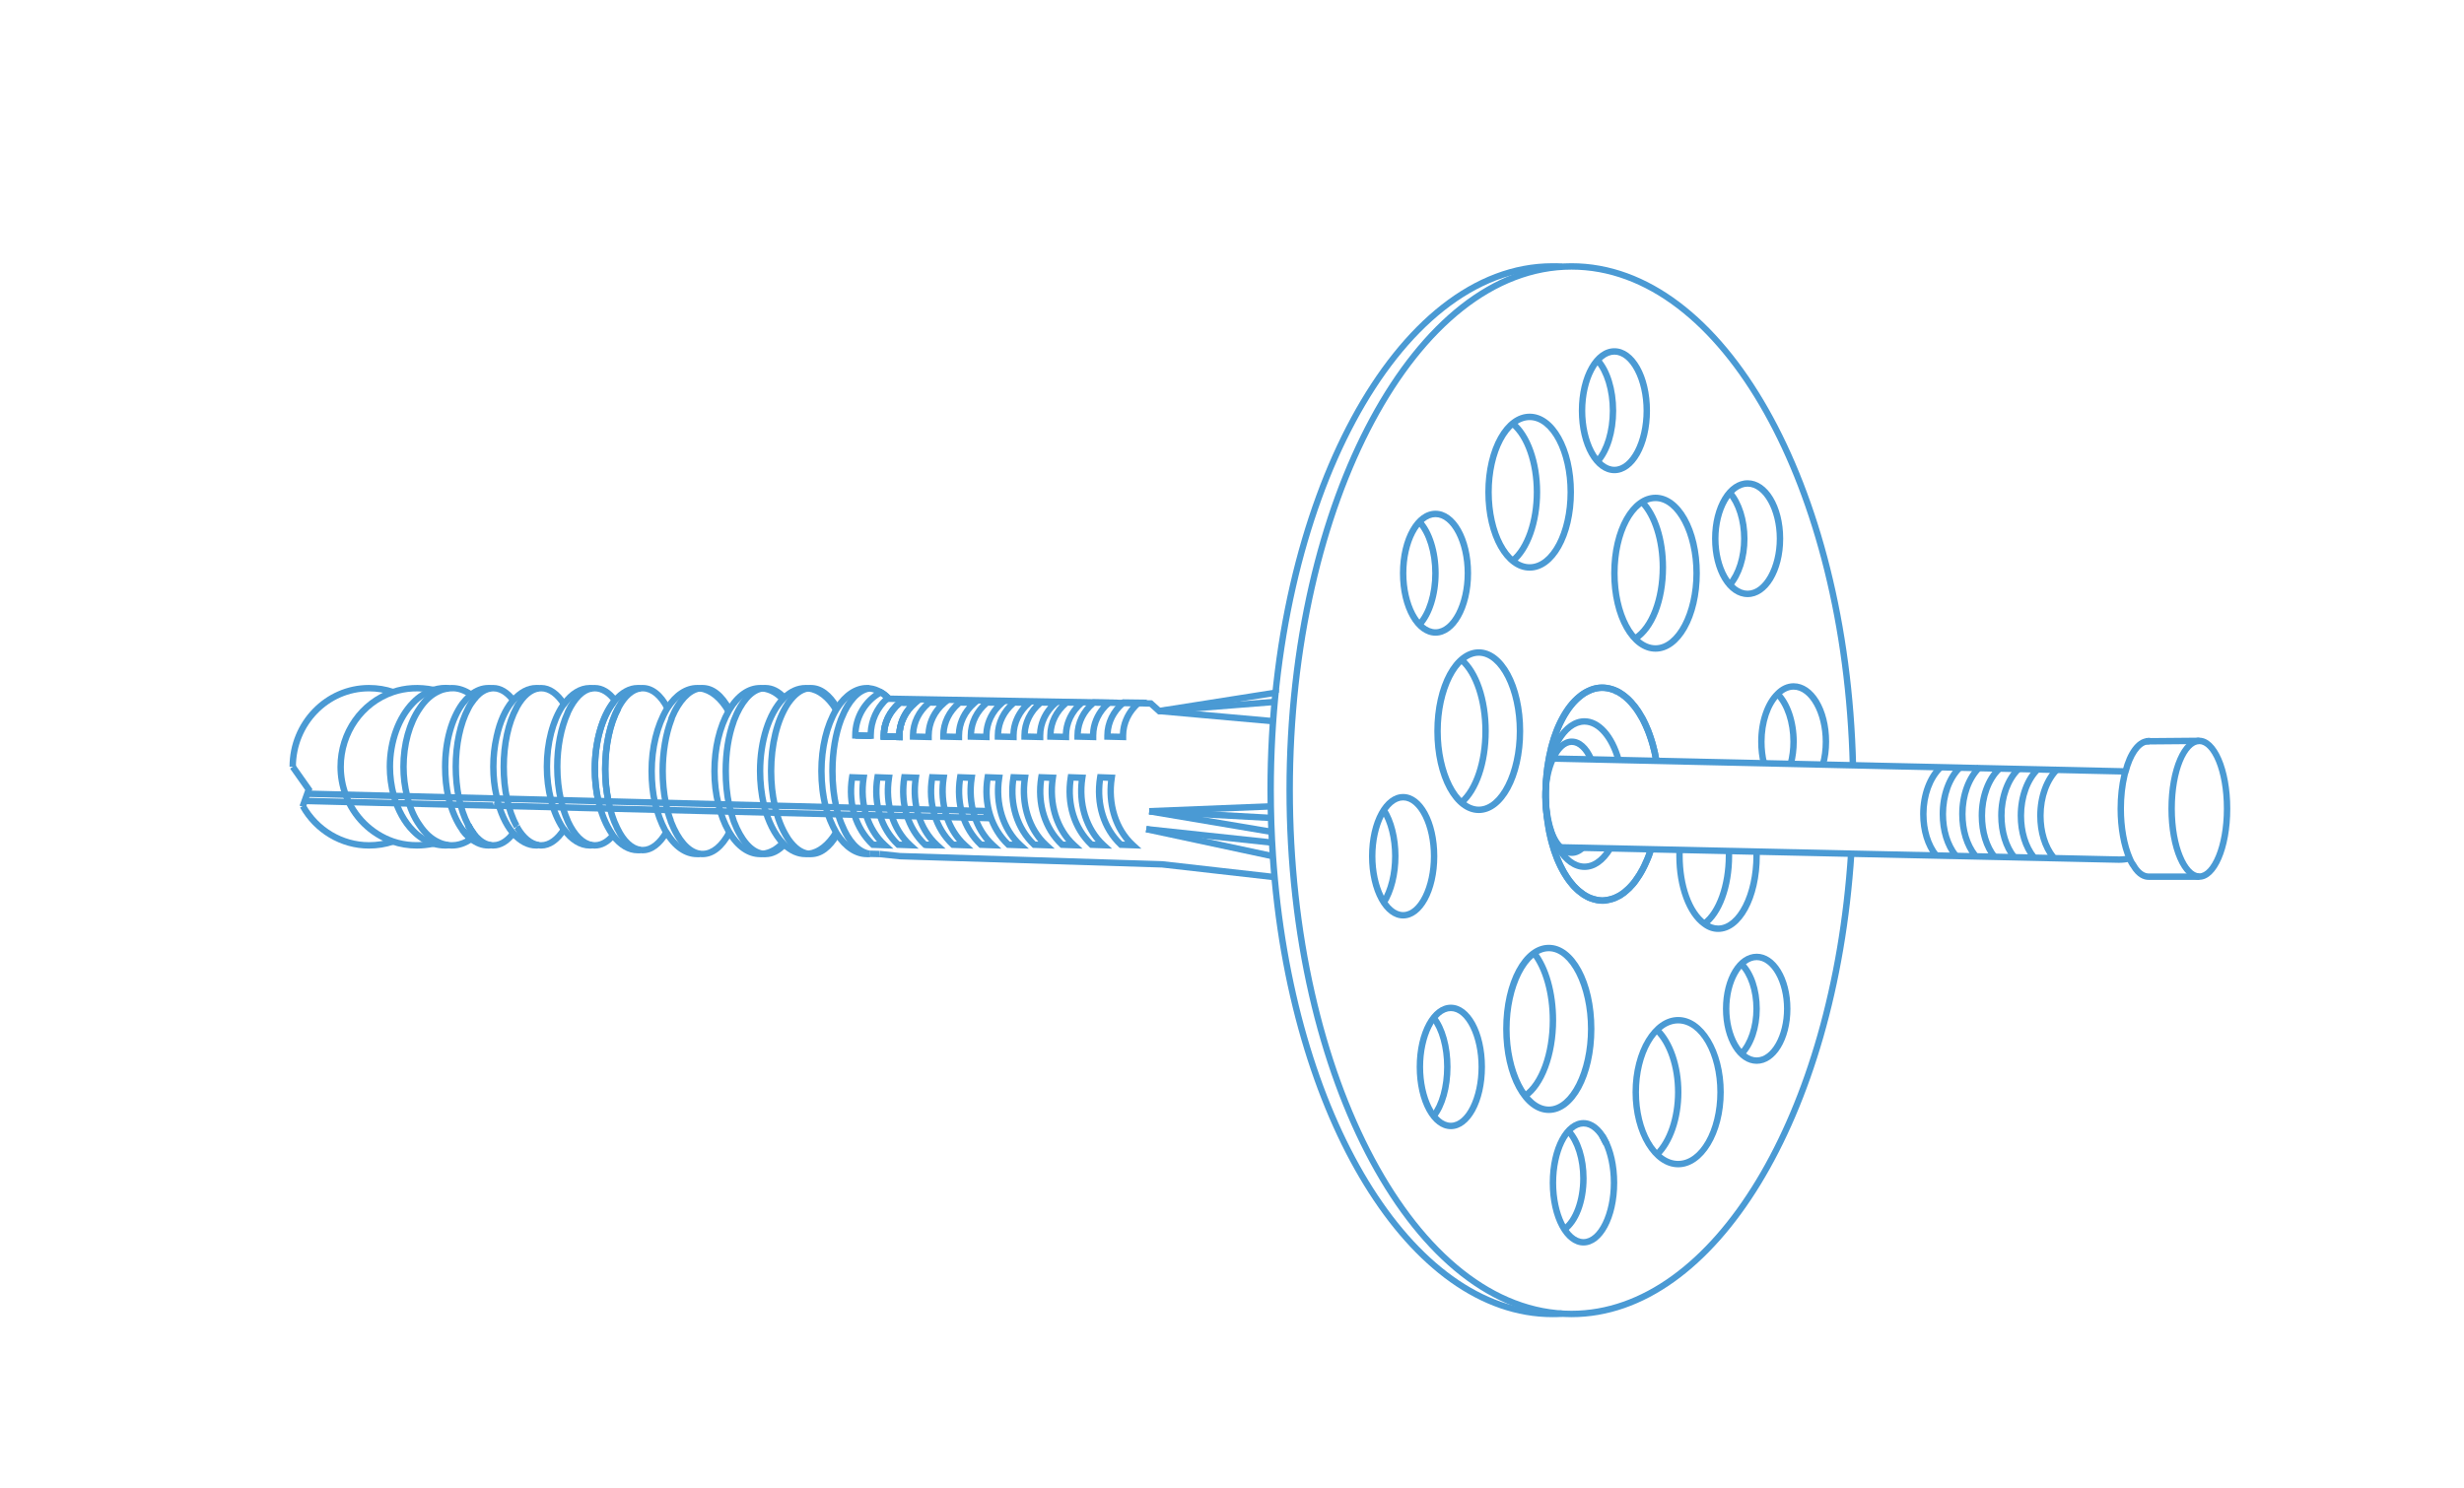 <?xml version="1.0" encoding="UTF-8" standalone="no"?> <svg xmlns="http://www.w3.org/2000/svg" xmlns:xlink="http://www.w3.org/1999/xlink" xmlns:serif="http://www.serif.com/" width="100%" height="100%" viewBox="0 0 96 58" xml:space="preserve" style="fill-rule:evenodd;clip-rule:evenodd;stroke-linejoin:round;stroke-miterlimit:1.414;"> <rect id="Монтажная-область1" serif:id="Монтажная область1" x="0" y="0" width="95.28" height="57.84" style="fill:none;"></rect> <g> <path d="M61.228,51.327c-6.124,0 -11.106,-9.214 -11.106,-20.539c0,-11.321 4.982,-20.531 11.106,-20.531c5.946,0 10.816,8.592 11.089,19.56l-0.25,0.006c-0.269,-10.831 -5.03,-19.316 -10.839,-19.316c-5.986,0 -10.856,9.098 -10.856,20.281c0,11.188 4.87,20.289 10.856,20.289c5.482,0 10.113,-7.662 10.772,-17.824l0.25,0.017c-0.668,10.294 -5.406,18.057 -11.022,18.057Z" style="fill:#4a9ad4;fill-rule:nonzero;"></path> <path d="M60.488,51.327c-5.588,0 -10.325,-7.719 -11.019,-17.953c-0.059,-0.855 -0.088,-1.726 -0.088,-2.586c0,-11.321 4.983,-20.531 11.107,-20.531c0.129,0 0.252,0 0.386,0.018l-0.033,0.248c-0.119,-0.016 -0.227,-0.016 -0.353,-0.016c-5.987,0 -10.857,9.098 -10.857,20.281c0,0.855 0.029,1.719 0.087,2.569c0.685,10.102 5.315,17.72 10.77,17.72c0.126,0 0.234,0 0.352,-0.016l0.035,0.248c-0.135,0.018 -0.258,0.018 -0.387,0.018Z" style="fill:#4a9ad4;fill-rule:nonzero;"></path> <path d="M82.568,33.622l-0.043,0l-21.712,-0.479l0.004,-0.25l16.511,0.361l5.24,0.118c0.132,0 0.257,-0.016 0.371,-0.046l0.065,0.241c-0.135,0.037 -0.283,0.055 -0.436,0.055Z" style="fill:#4a9ad4;fill-rule:nonzero;"></path> <path d="M82.756,30.184c-0.051,-0.004 -0.095,-0.005 -0.138,-0.003l-22.117,-0.497l0.006,-0.25l22.114,0.497c0.049,0.003 0.112,0.001 0.169,0.009c0.011,-0.001 0.037,0 0.077,0.02l-0.111,0.224Z" style="fill:#4a9ad4;fill-rule:nonzero;"></path> <path d="M61.236,33.353c-0.183,0 -0.364,-0.085 -0.526,-0.247c-0.38,-0.38 -0.625,-1.182 -0.625,-2.041c0,-0.591 0.106,-1.131 0.306,-1.559c0.215,-0.469 0.515,-0.728 0.845,-0.728c0.35,0 0.659,0.272 0.872,0.765l-0.228,0.1c-0.169,-0.391 -0.404,-0.615 -0.644,-0.615c-0.223,0 -0.448,0.212 -0.618,0.583c-0.186,0.396 -0.283,0.899 -0.283,1.454c0,0.797 0.217,1.528 0.552,1.864c0.228,0.229 0.47,0.226 0.693,0.014l0.172,0.182c-0.161,0.151 -0.335,0.228 -0.516,0.228Z" style="fill:#4a9ad4;fill-rule:nonzero;"></path> <path d="M85.689,28.996c-0.461,0 -0.955,1.012 -0.955,2.519c0,1.484 0.503,2.518 0.955,2.518c0.452,0 0.955,-1.034 0.955,-2.518c0,-1.507 -0.494,-2.519 -0.955,-2.519Zm0,5.287c-0.676,0 -1.205,-1.216 -1.205,-2.768c0,-1.553 0.529,-2.769 1.205,-2.769c0.676,0 1.205,1.216 1.205,2.769c0,1.552 -0.529,2.768 -1.205,2.768Z" style="fill:#4a9ad4;fill-rule:nonzero;"></path> <path d="M84.58,30.459l0.25,-0.017l0,0.009l-0.25,0.008Z" style="fill:#4a9ad4;fill-rule:nonzero;"></path> <path d="M83.712,34.287c-0.185,0 -0.453,-0.088 -0.697,-0.497l-0.031,-0.041c-0.045,-0.072 -0.091,-0.162 -0.129,-0.255c-0.223,-0.513 -0.353,-1.234 -0.353,-1.974c0,-0.478 0.051,-0.939 0.146,-1.334c0.007,-0.044 0.024,-0.101 0.047,-0.16c0.188,-0.736 0.538,-1.212 0.937,-1.263c0.032,-0.011 0.061,-0.011 0.08,-0.011l0.053,0l0.063,0.048l-0.087,0.082l0.005,0.129l-0.072,-0.001c-0.288,0.028 -0.579,0.457 -0.742,1.094c-0.021,0.057 -0.034,0.098 -0.04,0.133c-0.092,0.383 -0.14,0.824 -0.14,1.283c0,0.707 0.122,1.391 0.334,1.876c0.023,0.059 0.05,0.113 0.075,0.161l0.002,0l0.044,0.064c0.105,0.19 0.279,0.416 0.505,0.416l0,0.25Z" style="fill:#4a9ad4;fill-rule:nonzero;"></path> <path d="M83.747,29.011l-0.145,0l0,-0.25l0.135,0l1.951,-0.017l0.002,0.25l-1.943,0.017Z" style="fill:#4a9ad4;fill-rule:nonzero;"></path> <rect x="83.712" y="34.037" width="1.977" height="0.25" style="fill:#4a9ad4;fill-rule:nonzero;"></rect> <path d="M75.334,33.415c-0.337,-0.429 -0.524,-1.03 -0.524,-1.693c0,-0.773 0.267,-1.49 0.712,-1.917l0.174,0.181c-0.398,0.381 -0.636,1.03 -0.636,1.736c0,0.607 0.167,1.153 0.471,1.538l-0.197,0.155Z" style="fill:#4a9ad4;fill-rule:nonzero;"></path> <path d="M76.094,33.415c-0.337,-0.428 -0.523,-1.03 -0.523,-1.693c0,-0.774 0.266,-1.49 0.711,-1.917l0.174,0.181c-0.398,0.38 -0.635,1.029 -0.635,1.736c0,0.608 0.167,1.154 0.47,1.538l-0.197,0.155Z" style="fill:#4a9ad4;fill-rule:nonzero;"></path> <path d="M76.853,33.415c-0.337,-0.43 -0.522,-1.031 -0.522,-1.693c0,-0.773 0.265,-1.489 0.711,-1.917l0.174,0.181c-0.398,0.381 -0.635,1.03 -0.635,1.736c0,0.606 0.167,1.153 0.47,1.538l-0.198,0.155Z" style="fill:#4a9ad4;fill-rule:nonzero;"></path> <path d="M77.614,33.477c-0.337,-0.429 -0.523,-1.03 -0.523,-1.693c0,-0.773 0.266,-1.489 0.712,-1.916l0.173,0.18c-0.398,0.381 -0.635,1.03 -0.635,1.736c0,0.607 0.167,1.154 0.47,1.539l-0.197,0.154Z" style="fill:#4a9ad4;fill-rule:nonzero;"></path> <path d="M78.374,33.477c-0.337,-0.428 -0.523,-1.029 -0.523,-1.693c0,-0.772 0.266,-1.489 0.711,-1.916l0.174,0.18c-0.397,0.382 -0.635,1.031 -0.635,1.736c0,0.608 0.167,1.154 0.47,1.539l-0.197,0.154Z" style="fill:#4a9ad4;fill-rule:nonzero;"></path> <path d="M79.135,33.477c-0.337,-0.429 -0.524,-1.03 -0.524,-1.693c0,-0.772 0.266,-1.489 0.711,-1.916l0.174,0.18c-0.398,0.382 -0.635,1.031 -0.635,1.736c0,0.607 0.167,1.154 0.471,1.539l-0.197,0.154Z" style="fill:#4a9ad4;fill-rule:nonzero;"></path> <path d="M79.894,33.477c-0.337,-0.428 -0.522,-1.029 -0.522,-1.693c0,-0.773 0.265,-1.49 0.711,-1.916l0.174,0.18c-0.398,0.381 -0.635,1.03 -0.635,1.736c0,0.608 0.167,1.154 0.47,1.539l-0.198,0.154Z" style="fill:#4a9ad4;fill-rule:nonzero;"></path> <path d="M54.668,31.19c-0.585,0 -1.08,0.997 -1.08,2.175c0,1.179 0.495,2.176 1.08,2.176c0.586,0 1.081,-0.997 1.081,-2.176c0,-1.178 -0.495,-2.175 -1.081,-2.175Zm0,4.601c-0.745,0 -1.33,-1.066 -1.33,-2.426c0,-1.36 0.585,-2.425 1.33,-2.425c0.746,0 1.331,1.065 1.331,2.425c0,1.36 -0.585,2.426 -1.331,2.426Z" style="fill:#4a9ad4;fill-rule:nonzero;"></path> <path d="M56.526,39.4c-0.585,0 -1.08,0.996 -1.08,2.175c0,1.18 0.495,2.176 1.08,2.176c0.586,0 1.08,-0.996 1.08,-2.176c0,-1.179 -0.494,-2.175 -1.08,-2.175Zm0,4.601c-0.745,0 -1.33,-1.065 -1.33,-2.426c0,-1.359 0.585,-2.425 1.33,-2.425c0.746,0 1.33,1.066 1.33,2.425c0,1.361 -0.584,2.426 -1.33,2.426Z" style="fill:#4a9ad4;fill-rule:nonzero;"></path> <path d="M60.343,37.067c-0.828,0 -1.527,1.386 -1.527,3.027c0,1.64 0.699,3.026 1.527,3.026c0.827,0 1.526,-1.386 1.526,-3.026c0,-1.641 -0.699,-3.027 -1.526,-3.027Zm0,6.303c-0.997,0 -1.777,-1.439 -1.777,-3.276c0,-1.837 0.78,-3.277 1.777,-3.277c0.996,0 1.776,1.44 1.776,3.277c0,1.837 -0.78,3.276 -1.776,3.276Z" style="fill:#4a9ad4;fill-rule:nonzero;"></path> <path d="M65.383,39.88c-0.842,0 -1.527,1.202 -1.527,2.679c0,1.476 0.685,2.678 1.527,2.678c0.841,0 1.526,-1.202 1.526,-2.678c0,-1.477 -0.685,-2.679 -1.526,-2.679Zm0,5.607c-0.98,0 -1.777,-1.313 -1.777,-2.928c0,-1.616 0.797,-2.929 1.777,-2.929c0.979,0 1.776,1.313 1.776,2.929c0,1.615 -0.797,2.928 -1.776,2.928Z" style="fill:#4a9ad4;fill-rule:nonzero;"></path> <path d="M68.442,37.414c-0.577,0 -1.064,0.868 -1.064,1.896c0,1.027 0.487,1.895 1.064,1.895c0.577,0 1.065,-0.868 1.065,-1.895c0,-1.028 -0.488,-1.896 -1.065,-1.896Zm0,4.041c-0.737,0 -1.314,-0.942 -1.314,-2.145c0,-1.204 0.577,-2.146 1.314,-2.146c0.737,0 1.315,0.942 1.315,2.146c0,1.203 -0.578,2.145 -1.315,2.145Z" style="fill:#4a9ad4;fill-rule:nonzero;"></path> <path d="M61.694,43.896c-0.577,0 -1.064,1.005 -1.064,2.194c0,1.189 0.487,2.194 1.064,2.194c0.577,0 1.065,-1.005 1.065,-2.194c0,-1.189 -0.488,-2.194 -1.065,-2.194Zm0,4.638c-0.737,0 -1.315,-1.073 -1.315,-2.444c0,-1.37 0.578,-2.444 1.315,-2.444c0.737,0 1.315,1.074 1.315,2.444c0,1.371 -0.578,2.444 -1.315,2.444Z" style="fill:#4a9ad4;fill-rule:nonzero;"></path> <path d="M61.022,48.005l-0.144,-0.203c0.412,-0.294 0.688,-1.051 0.688,-1.885c0,-0.722 -0.21,-1.395 -0.548,-1.758l0.184,-0.17c0.385,0.413 0.614,1.134 0.614,1.928c0,0.925 -0.311,1.745 -0.794,2.088Z" style="fill:#4a9ad4;fill-rule:nonzero;"></path> <path d="M66.034,40.095l0,-0.009l0.25,0l-0.25,0.009Z" style="fill:#4a9ad4;fill-rule:nonzero;"></path> <path d="M67.94,41.149l-0.179,-0.173c0.341,-0.351 0.553,-0.988 0.553,-1.664c0,-0.688 -0.211,-1.321 -0.551,-1.652l0.083,-0.086l-0.004,-0.129l0.05,0l0.045,0.035c0.393,0.383 0.627,1.068 0.627,1.832c0,0.75 -0.233,1.437 -0.624,1.837Z" style="fill:#4a9ad4;fill-rule:nonzero;"></path> <path d="M66.941,36.315c-0.217,0 -0.418,-0.072 -0.613,-0.219c-0.617,-0.445 -1.018,-1.525 -1.018,-2.75c0,-0.081 0,-0.161 0.01,-0.242l0.248,0.029c-0.008,0.071 -0.008,0.142 -0.008,0.213c0,1.148 0.36,2.148 0.916,2.549c0.153,0.115 0.304,0.17 0.465,0.17c0.744,0 1.373,-1.245 1.373,-2.719c0,-0.045 0.001,-0.096 -0.006,-0.141l0.246,-0.038c0.009,0.056 0.01,0.123 0.01,0.179c0,1.665 -0.713,2.969 -1.623,2.969Z" style="fill:#4a9ad4;fill-rule:nonzero;"></path> <path d="M66.477,36.097l-0.148,-0.202c0.543,-0.397 0.908,-1.421 0.908,-2.549c0,-0.054 0,-0.115 -0.007,-0.169l0.248,-0.033c0.009,0.065 0.009,0.137 0.009,0.202c0,1.222 -0.396,2.302 -1.01,2.751Z" style="fill:#4a9ad4;fill-rule:nonzero;"></path> <path d="M64.647,45.073l-0.174,-0.179c0.486,-0.469 0.787,-1.364 0.787,-2.334c0,-0.971 -0.301,-1.865 -0.787,-2.333l0.174,-0.18c0.532,0.514 0.863,1.476 0.863,2.513c0,1.036 -0.331,2 -0.863,2.513Z" style="fill:#4a9ad4;fill-rule:nonzero;"></path> <path d="M62.583,44.688l-0.077,-0.078l-0.027,0.022l-0.035,-0.058c-0.036,-0.064 -0.071,-0.131 -0.101,-0.201l-0.02,-0.019l-0.017,-0.078l0.125,0l0.102,-0.066l0.031,0.045c0.031,0.078 0.071,0.148 0.11,0.219l0.021,0.022l0.004,0.058l-0.116,0l0,0.134Z" style="fill:#4a9ad4;fill-rule:nonzero;"></path> <path d="M59.489,42.807l-0.141,-0.207c0.617,-0.419 1.031,-1.562 1.031,-2.842c0,-1.03 -0.266,-1.984 -0.713,-2.549l0.196,-0.154c0.481,0.607 0.767,1.618 0.767,2.703c0,1.359 -0.458,2.585 -1.14,3.049Z" style="fill:#4a9ad4;fill-rule:nonzero;"></path> <path d="M57.081,39.69l0,-0.008l0.25,0l-0.25,0.008Z" style="fill:#4a9ad4;fill-rule:nonzero;"></path> <path d="M55.957,43.563l-0.196,-0.155c0.315,-0.398 0.503,-1.084 0.503,-1.833c0,-0.749 -0.188,-1.434 -0.503,-1.833l0.196,-0.154c0.349,0.44 0.557,1.183 0.557,1.987c0,0.804 -0.208,1.547 -0.557,1.988Z" style="fill:#4a9ad4;fill-rule:nonzero;"></path> <path d="M54.022,35.229l-0.212,-0.132c0.271,-0.433 0.427,-1.065 0.427,-1.735c0,-0.673 -0.156,-1.301 -0.427,-1.724l0.211,-0.135c0.296,0.462 0.466,1.14 0.466,1.859c0,0.716 -0.17,1.396 -0.465,1.867Z" style="fill:#4a9ad4;fill-rule:nonzero;"></path> <path d="M57.614,25.552c-0.803,0 -1.481,1.346 -1.481,2.94c0,1.593 0.678,2.94 1.481,2.94c0.803,0 1.481,-1.347 1.481,-2.94c0,-1.594 -0.678,-2.94 -1.481,-2.94Zm0,6.13c-0.971,0 -1.731,-1.401 -1.731,-3.19c0,-1.789 0.76,-3.19 1.731,-3.19c0.971,0 1.731,1.401 1.731,3.19c0,1.789 -0.76,3.19 -1.731,3.19Z" style="fill:#4a9ad4;fill-rule:nonzero;"></path> <path d="M57.026,31.362l-0.163,-0.19c0.541,-0.466 0.891,-1.519 0.891,-2.682c0,-1.162 -0.35,-2.215 -0.891,-2.682l0.163,-0.189c0.603,0.521 0.978,1.621 0.978,2.871c0,1.251 -0.375,2.351 -0.978,2.872Z" style="fill:#4a9ad4;fill-rule:nonzero;"></path> <path d="M55.929,20.151c-0.616,0 -1.136,1.001 -1.136,2.185c0,1.185 0.52,2.185 1.136,2.185c0.616,0 1.136,-1 1.136,-2.185c0,-1.184 -0.52,-2.185 -1.136,-2.185Zm0,4.62c-0.777,0 -1.386,-1.07 -1.386,-2.435c0,-1.365 0.609,-2.435 1.386,-2.435c0.777,0 1.386,1.07 1.386,2.435c0,1.365 -0.609,2.435 -1.386,2.435Z" style="fill:#4a9ad4;fill-rule:nonzero;"></path> <path d="M62.899,13.819c-0.615,0 -1.136,1.001 -1.136,2.185c0,1.184 0.521,2.185 1.136,2.185c0.615,0 1.136,-1.001 1.136,-2.185c0,-1.184 -0.521,-2.185 -1.136,-2.185Zm0,4.62c-0.777,0 -1.386,-1.069 -1.386,-2.435c0,-1.365 0.609,-2.435 1.386,-2.435c0.778,0 1.386,1.07 1.386,2.435c0,1.366 -0.608,2.435 -1.386,2.435Z" style="fill:#4a9ad4;fill-rule:nonzero;"></path> <path d="M68.09,18.964c-0.616,0 -1.136,0.928 -1.136,2.027c0,1.099 0.52,2.027 1.136,2.027c0.615,0 1.135,-0.928 1.135,-2.027c0,-1.099 -0.52,-2.027 -1.135,-2.027Zm0,4.304c-0.778,0 -1.386,-1 -1.386,-2.277c0,-1.277 0.608,-2.277 1.386,-2.277c0.777,0 1.385,1 1.385,2.277c0,1.277 -0.608,2.277 -1.385,2.277Z" style="fill:#4a9ad4;fill-rule:nonzero;"></path> <path d="M71.142,29.829l-0.24,-0.068c0.075,-0.266 0.113,-0.555 0.113,-0.858c0,-1.1 -0.52,-2.029 -1.136,-2.029c-0.186,0 -0.375,0.09 -0.533,0.255c-0.369,0.361 -0.596,1.039 -0.596,1.774c0,0.289 0.032,0.562 0.096,0.81l-0.242,0.062c-0.069,-0.268 -0.104,-0.562 -0.104,-0.872c0,-0.8 0.256,-1.547 0.669,-1.949c0.202,-0.212 0.455,-0.33 0.71,-0.33c0.777,0 1.386,1.001 1.386,2.279c0,0.326 -0.041,0.638 -0.123,0.926Z" style="fill:#4a9ad4;fill-rule:nonzero;"></path> <path d="M69.89,29.801l-0.242,-0.063c0.071,-0.27 0.106,-0.551 0.106,-0.835c0,-0.731 -0.225,-1.41 -0.587,-1.772l0.177,-0.176c0.407,0.406 0.66,1.153 0.66,1.948c0,0.305 -0.038,0.607 -0.114,0.898Z" style="fill:#4a9ad4;fill-rule:nonzero;"></path> <path d="M65.42,20.126l0,-0.008l0.25,0l-0.25,0.008Z" style="fill:#4a9ad4;fill-rule:nonzero;"></path> <path d="M67.491,22.867l-0.189,-0.164c0.334,-0.384 0.533,-1.024 0.533,-1.71c0,-0.687 -0.199,-1.326 -0.533,-1.71l0.189,-0.164c0.372,0.428 0.594,1.129 0.594,1.874c0,0.745 -0.222,1.445 -0.594,1.874Z" style="fill:#4a9ad4;fill-rule:nonzero;"></path> <path d="M62.339,18.056l-0.186,-0.167c0.349,-0.389 0.566,-1.112 0.566,-1.886c0,-0.769 -0.217,-1.488 -0.566,-1.877l0.186,-0.167c0.394,0.439 0.63,1.204 0.63,2.044c0,0.846 -0.236,1.613 -0.63,2.053Z" style="fill:#4a9ad4;fill-rule:nonzero;"></path> <path d="M59.597,16.37c-0.814,0 -1.477,1.259 -1.477,2.808c0,1.549 0.663,2.809 1.477,2.809c0.814,0 1.476,-1.26 1.476,-2.809c0,-1.549 -0.662,-2.808 -1.476,-2.808Zm0,5.867c-0.968,0 -1.727,-1.343 -1.727,-3.059c0,-1.715 0.759,-3.058 1.727,-3.058c0.968,0 1.726,1.343 1.726,3.058c0,1.716 -0.758,3.059 -1.726,3.059Z" style="fill:#4a9ad4;fill-rule:nonzero;"></path> <path d="M64.501,19.527c-0.815,0 -1.477,1.26 -1.477,2.809c0,1.549 0.662,2.809 1.477,2.809c0.801,0 1.476,-1.287 1.476,-2.809c0,-1.523 -0.675,-2.809 -1.476,-2.809Zm0,5.868c-0.968,0 -1.727,-1.344 -1.727,-3.059c0,-1.715 0.759,-3.059 1.727,-3.059c0.968,0 1.726,1.344 1.726,3.059c0,1.715 -0.758,3.059 -1.726,3.059Z" style="fill:#4a9ad4;fill-rule:nonzero;"></path> <path d="M63.777,24.986l-0.133,-0.212c0.609,-0.381 1.018,-1.451 1.018,-2.662c0,-1.027 -0.296,-1.97 -0.773,-2.463l0.18,-0.173c0.527,0.545 0.843,1.531 0.843,2.636c0,1.314 -0.445,2.442 -1.135,2.874Z" style="fill:#4a9ad4;fill-rule:nonzero;"></path> <path d="M59.018,21.948l-0.158,-0.194c0.545,-0.445 0.897,-1.458 0.897,-2.579c0,-1.115 -0.352,-2.125 -0.897,-2.571l0.158,-0.193c0.601,0.492 0.989,1.577 0.989,2.764c0,1.194 -0.388,2.282 -0.989,2.773Z" style="fill:#4a9ad4;fill-rule:nonzero;"></path> <path d="M55.395,24.419l-0.182,-0.171c0.363,-0.388 0.589,-1.12 0.589,-1.909c0,-0.794 -0.226,-1.529 -0.589,-1.917l0.182,-0.171c0.405,0.433 0.657,1.233 0.657,2.088c0,0.85 -0.252,1.647 -0.657,2.08Z" style="fill:#4a9ad4;fill-rule:nonzero;"></path> <path d="M62.431,35.221c-0.081,0 -0.157,-0.009 -0.246,-0.028l-0.043,-0.011c-0.06,-0.015 -0.126,-0.031 -0.184,-0.053c-0.061,-0.014 -0.138,-0.049 -0.224,-0.104c-0.082,-0.04 -0.154,-0.09 -0.216,-0.151c-0.068,-0.04 -0.14,-0.1 -0.2,-0.167c-0.075,-0.064 -0.135,-0.13 -0.185,-0.206c-0.053,-0.059 -0.115,-0.139 -0.168,-0.219c-0.396,-0.585 -0.679,-1.396 -0.795,-2.283c-0.026,-0.118 -0.034,-0.234 -0.043,-0.362c-0.017,-0.125 -0.026,-0.263 -0.026,-0.404c-0.008,-0.084 -0.008,-0.181 -0.008,-0.285c0,-0.105 0,-0.202 0.009,-0.298c-0.001,-0.134 0.008,-0.275 0.026,-0.409c0.008,-0.106 0.017,-0.219 0.034,-0.324c0.036,-0.244 0.079,-0.471 0.128,-0.673c0.016,-0.083 0.034,-0.162 0.06,-0.25c0.134,-0.491 0.331,-0.948 0.571,-1.32c0.051,-0.086 0.113,-0.165 0.174,-0.245c0.062,-0.079 0.125,-0.151 0.196,-0.222c0.063,-0.062 0.136,-0.126 0.207,-0.18c0.046,-0.048 0.117,-0.091 0.179,-0.129l0.032,-0.02c0.084,-0.047 0.164,-0.083 0.242,-0.117c0.283,-0.109 0.578,-0.123 0.906,-0.013c0.036,0.004 0.086,0.023 0.143,0.055l0.034,0.01c0.072,0.036 0.131,0.064 0.185,0.108c0.109,0.067 0.224,0.158 0.328,0.261c0.059,0.049 0.118,0.123 0.155,0.176c0.051,0.048 0.105,0.115 0.148,0.183c0.039,0.043 0.085,0.112 0.138,0.207c0.04,0.064 0.083,0.133 0.126,0.211c0.022,0.045 0.039,0.082 0.058,0.119c0.028,0.058 0.057,0.117 0.083,0.179c0.182,0.408 0.318,0.871 0.403,1.374l-0.246,0.042c-0.082,-0.483 -0.212,-0.926 -0.387,-1.317c-0.025,-0.06 -0.052,-0.115 -0.078,-0.168c-0.019,-0.04 -0.039,-0.078 -0.057,-0.117c-0.036,-0.065 -0.077,-0.131 -0.118,-0.196c-0.047,-0.085 -0.084,-0.141 -0.123,-0.187c-0.044,-0.067 -0.086,-0.119 -0.137,-0.169c-0.054,-0.073 -0.096,-0.121 -0.134,-0.152c-0.098,-0.098 -0.198,-0.177 -0.305,-0.243c-0.045,-0.036 -0.083,-0.054 -0.123,-0.073l-0.034,0l-0.019,-0.019c-0.049,-0.029 -0.082,-0.039 -0.1,-0.043c-0.315,-0.101 -0.532,-0.079 -0.751,0.003c-0.066,0.029 -0.138,0.061 -0.209,0.101l-0.03,0.018c-0.052,0.033 -0.107,0.066 -0.145,0.104c-0.077,0.059 -0.14,0.114 -0.193,0.169c-0.065,0.063 -0.121,0.127 -0.176,0.199c-0.056,0.071 -0.112,0.143 -0.159,0.223c-0.229,0.354 -0.415,0.787 -0.543,1.256c-0.024,0.083 -0.04,0.155 -0.057,0.235c-0.048,0.201 -0.089,0.42 -0.125,0.659c-0.016,0.099 -0.024,0.205 -0.033,0.311c-0.016,0.129 -0.025,0.26 -0.025,0.395c-0.008,0.1 -0.008,0.189 -0.008,0.286c0,0.096 0,0.185 0.008,0.274c0,0.139 0.009,0.27 0.025,0.391c0.008,0.126 0.016,0.233 0.04,0.344c0.113,0.859 0.381,1.632 0.756,2.186c0.047,0.071 0.103,0.143 0.159,0.206c0.048,0.069 0.094,0.12 0.164,0.181c0.056,0.062 0.107,0.105 0.178,0.149c0.064,0.059 0.115,0.094 0.183,0.129c0.074,0.046 0.128,0.07 0.176,0.082c0.063,0.024 0.118,0.037 0.17,0.049l0.041,0.011c0.115,0.024 0.222,0.037 0.3,0.01l0.037,-0.007c0.04,-0.007 0.084,-0.013 0.123,-0.026c0.098,-0.019 0.176,-0.049 0.244,-0.09c0.061,-0.023 0.093,-0.042 0.139,-0.072c0.079,-0.048 0.156,-0.11 0.232,-0.186c0.049,-0.04 0.089,-0.074 0.112,-0.108c0.094,-0.091 0.164,-0.179 0.233,-0.29c0.061,-0.084 0.141,-0.2 0.204,-0.327l0.023,-0.033c0.052,-0.108 0.11,-0.223 0.159,-0.345c0.06,-0.122 0.101,-0.249 0.139,-0.37c0.01,-0.031 0.015,-0.049 0.026,-0.07l0.222,0.114c-0.002,0.012 -0.007,0.031 -0.018,0.052c-0.032,0.109 -0.076,0.247 -0.141,0.376c-0.049,0.121 -0.108,0.242 -0.17,0.363l-0.015,0.024c-0.073,0.144 -0.161,0.273 -0.222,0.356c-0.075,0.123 -0.16,0.228 -0.252,0.312c-0.024,0.041 -0.081,0.091 -0.133,0.132c-0.081,0.082 -0.174,0.156 -0.266,0.211c-0.045,0.03 -0.1,0.065 -0.168,0.087c-0.069,0.045 -0.176,0.085 -0.286,0.105c-0.034,0.013 -0.092,0.023 -0.145,0.032c-0.067,0.021 -0.132,0.021 -0.189,0.021Z" style="fill:#4a9ad4;fill-rule:nonzero;"></path> <path d="M62.431,35.212c-1.248,0 -2.25,-1.708 -2.33,-3.974c-0.008,-0.089 -0.008,-0.186 -0.008,-0.29c0,-0.105 0,-0.202 0.009,-0.298c0.079,-2.264 1.081,-3.976 2.329,-3.976c1.027,0 1.922,1.188 2.227,2.956l-0.246,0.043c-0.279,-1.619 -1.094,-2.749 -1.981,-2.749c-1.092,0 -2.006,1.643 -2.08,3.742c-0.008,0.096 -0.008,0.185 -0.008,0.282c0,0.096 0,0.185 0.008,0.274c0.074,2.1 0.988,3.74 2.08,3.74c0.724,0 1.387,-0.713 1.775,-1.907l0.238,0.077c-0.423,1.303 -1.175,2.08 -2.013,2.08Z" style="fill:#4a9ad4;fill-rule:nonzero;"></path> <path d="M61.733,33.9c-0.849,0 -1.551,-1.144 -1.632,-2.66c-0.008,-0.091 -0.008,-0.188 -0.008,-0.292c0,-0.105 0,-0.202 0.009,-0.298c0.08,-1.516 0.782,-2.663 1.631,-2.663c0.618,0 1.174,0.612 1.449,1.597l-0.24,0.068c-0.241,-0.86 -0.715,-1.415 -1.209,-1.415c-0.702,0 -1.309,1.068 -1.382,2.431c-0.008,0.094 -0.008,0.183 -0.008,0.28c0,0.096 0,0.185 0.008,0.274c0.073,1.363 0.68,2.428 1.382,2.428c0.412,0 0.714,-0.356 0.894,-0.655l0.215,0.129c-0.307,0.508 -0.691,0.776 -1.109,0.776Z" style="fill:#4a9ad4;fill-rule:nonzero;"></path> <path d="M17.345,33.067c-0.159,0 -0.321,-0.024 -0.496,-0.072c-0.315,-0.102 -0.603,-0.285 -0.839,-0.53c-0.349,-0.348 -0.622,-0.839 -0.788,-1.416c-0.104,-0.395 -0.156,-0.788 -0.156,-1.17c0,-1.02 0.353,-1.987 0.945,-2.587c0.236,-0.245 0.524,-0.428 0.832,-0.528c0.248,-0.068 0.488,-0.099 0.669,-0.062l-0.048,0.245c-0.034,-0.007 -0.075,-0.008 -0.119,-0.006c-0.136,0 -0.276,0.02 -0.43,0.063c-0.264,0.085 -0.516,0.246 -0.725,0.463c-0.548,0.555 -0.874,1.456 -0.874,2.412c0,0.361 0.049,0.732 0.148,1.104c0.153,0.534 0.404,0.987 0.724,1.307c0.21,0.217 0.463,0.378 0.733,0.466c0.157,0.043 0.308,0.061 0.451,0.061c0.033,0 0.065,-0.001 0.092,-0.006l0.048,0.245c-0.049,0.01 -0.107,0.011 -0.167,0.011Z" style="fill:#4a9ad4;fill-rule:nonzero;"></path> <path d="M18.203,32.723c-0.098,-0.09 -0.197,-0.198 -0.284,-0.311l0.198,-0.152c0.079,0.102 0.166,0.198 0.254,0.278l-0.168,0.185Z" style="fill:#4a9ad4;fill-rule:nonzero;"></path> <path d="M19.441,31.155l-0.237,-0.078l0.025,-0.084l0.238,0.078l-0.026,0.084Z" style="fill:#4a9ad4;fill-rule:nonzero;"></path> <path d="M18.368,32.576c-0.089,-0.107 -0.171,-0.234 -0.243,-0.377l0.224,-0.113c0.063,0.127 0.134,0.237 0.211,0.33l-0.192,0.16Z" style="fill:#4a9ad4;fill-rule:nonzero;"></path> <path d="M14.375,33.067c-1.105,0 -2.134,-0.611 -2.684,-1.596l0.218,-0.122c0.507,0.905 1.451,1.468 2.466,1.468c0.312,0 0.613,-0.049 0.893,-0.145l0.081,0.237c-0.307,0.105 -0.635,0.158 -0.974,0.158Z" style="fill:#4a9ad4;fill-rule:nonzero;"></path> <path d="M11.53,29.879l-0.25,0c0,-1.758 1.388,-3.188 3.095,-3.188c0.341,0 0.669,0.053 0.974,0.158l-0.081,0.236c-0.28,-0.095 -0.58,-0.144 -0.893,-0.144c-1.569,0 -2.845,1.318 -2.845,2.938Z" style="fill:#4a9ad4;fill-rule:nonzero;"></path> <path d="M17.126,31.182l-0.008,0l0,-0.25l0.008,0.25Z" style="fill:#4a9ad4;fill-rule:nonzero;"></path> <path d="M16.243,33.067c-0.339,0 -0.668,-0.053 -0.975,-0.158c-0.894,-0.311 -1.594,-1.004 -1.92,-1.902c-0.131,-0.35 -0.201,-0.74 -0.201,-1.128c0,-1.38 0.853,-2.598 2.122,-3.03c0.5,-0.172 1.066,-0.207 1.638,-0.088l-0.05,0.245c-0.526,-0.11 -1.051,-0.077 -1.508,0.079c-1.168,0.398 -1.952,1.52 -1.952,2.794c0,0.358 0.065,0.718 0.186,1.041c0.296,0.817 0.956,1.471 1.767,1.752c0.457,0.157 0.982,0.188 1.507,0.08l0.05,0.245c-0.223,0.046 -0.446,0.07 -0.664,0.07Z" style="fill:#4a9ad4;fill-rule:nonzero;"></path> <path d="M18.398,27.194l0,-0.008l0.25,0l-0.25,0.008Zm1.075,4.054l-0.125,-0.007l-0.005,-0.125l-0.12,0l0.01,-0.063l0.109,0.01l-0.002,-0.072l0.004,0.072l0.137,0.011l-0.008,0.049l0,0.125Zm-1.075,1.323l0,-0.008l0.25,0l-0.25,0.008Zm-0.784,0.496c-0.05,0 -0.1,-0.001 -0.15,-0.011c-0.172,-0.02 -0.321,-0.063 -0.447,-0.13c-0.287,-0.13 -0.549,-0.366 -0.769,-0.697c-0.226,-0.313 -0.402,-0.719 -0.506,-1.169c-0.097,-0.38 -0.146,-0.778 -0.146,-1.181c0,-0.899 0.238,-1.756 0.654,-2.352c0.218,-0.329 0.48,-0.565 0.774,-0.699c0.119,-0.063 0.268,-0.106 0.449,-0.128c0.041,-0.008 0.091,-0.009 0.141,-0.009c0.276,0 0.558,0.095 0.813,0.275l-0.145,0.204c-0.219,-0.154 -0.458,-0.246 -0.687,-0.229c-0.027,0 -0.055,0 -0.083,0.006c-0.159,0.019 -0.279,0.053 -0.378,0.105c-0.258,0.118 -0.483,0.324 -0.678,0.616c-0.388,0.557 -0.61,1.362 -0.61,2.211c0,0.382 0.047,0.76 0.139,1.122c0.097,0.421 0.259,0.795 0.468,1.085c0.198,0.296 0.423,0.502 0.675,0.616c0.105,0.055 0.225,0.09 0.375,0.108c0.044,0.008 0.077,0.006 0.111,0.007c0.178,0 0.36,-0.05 0.535,-0.146c-0.08,-0.078 -0.159,-0.167 -0.23,-0.259l0.198,-0.152c0.043,0.055 0.089,0.11 0.136,0.16c-0.045,-0.068 -0.088,-0.142 -0.128,-0.221l0.224,-0.113c0.063,0.127 0.134,0.237 0.211,0.33l-0.192,0.16c-0.005,-0.006 -0.01,-0.012 -0.015,-0.018l-0.051,0.056l0.124,0.178c-0.255,0.18 -0.536,0.275 -0.812,0.275Z" style="fill:#4a9ad4;fill-rule:nonzero;"></path> <path d="M19.02,33.067c-0.255,0 -0.511,-0.097 -0.743,-0.279l-0.029,-0.026c-0.015,-0.012 -0.032,-0.026 -0.049,-0.043c-0.094,-0.086 -0.193,-0.194 -0.28,-0.307c-0.24,-0.326 -0.436,-0.778 -0.569,-1.308c-0.087,-0.379 -0.13,-0.791 -0.13,-1.225c0,-0.999 0.254,-1.921 0.697,-2.531c0.089,-0.116 0.188,-0.223 0.286,-0.313c0.013,-0.013 0.03,-0.028 0.046,-0.04l0.028,-0.025c0.231,-0.182 0.488,-0.279 0.743,-0.279c0.038,0 0.091,0 0.139,0.012l-0.06,0.243c-0.019,-0.005 -0.054,-0.005 -0.079,-0.005c-0.199,0 -0.402,0.078 -0.588,0.226c0.001,0 -0.011,0.01 -0.025,0.021c-0.009,0.008 -0.021,0.017 -0.031,0.028c-0.093,0.084 -0.18,0.18 -0.259,0.282c-0.404,0.557 -0.647,1.447 -0.647,2.381c0,0.416 0.041,0.809 0.123,1.167c0.124,0.496 0.306,0.918 0.526,1.216c0.077,0.1 0.164,0.196 0.252,0.276c0.015,0.014 0.025,0.023 0.034,0.03c0.016,0.012 0.029,0.023 0.04,0.035c0.174,0.136 0.377,0.214 0.575,0.214c0.025,0 0.06,0 0.079,-0.005l0.038,-0.003l0,0.25c-0.026,0.008 -0.079,0.008 -0.117,0.008Z" style="fill:#4a9ad4;fill-rule:nonzero;"></path> <path d="M19.221,33.067c-0.029,0 -0.073,0 -0.115,-0.012c-0.254,-0.036 -0.474,-0.171 -0.677,-0.401l-0.031,-0.04c-0.013,-0.015 -0.025,-0.03 -0.037,-0.049c-0.082,-0.096 -0.164,-0.223 -0.236,-0.366c-0.159,-0.311 -0.288,-0.689 -0.372,-1.092c-0.079,-0.384 -0.12,-0.809 -0.12,-1.228c0,-0.884 0.18,-1.73 0.494,-2.322c0.069,-0.14 0.151,-0.267 0.241,-0.375c0.01,-0.015 0.023,-0.031 0.04,-0.049l0.021,-0.029c0.211,-0.24 0.441,-0.375 0.685,-0.404c0.034,-0.009 0.069,-0.009 0.107,-0.009c0.314,0 0.625,0.185 0.875,0.521l-0.2,0.15c-0.143,-0.192 -0.376,-0.421 -0.675,-0.421c-0.032,0 -0.044,0 -0.062,0.005c-0.184,0.022 -0.352,0.118 -0.511,0.288l0,0.004l-0.036,0.045c-0.02,0.019 -0.032,0.031 -0.045,0.05c-0.084,0.102 -0.156,0.213 -0.218,0.338c-0.297,0.56 -0.466,1.364 -0.466,2.208c0,0.402 0.04,0.809 0.115,1.178c0.079,0.381 0.2,0.736 0.35,1.028c0.064,0.128 0.135,0.238 0.212,0.331c0.018,0.024 0.027,0.035 0.051,0.058l0.037,0.049c0.159,0.17 0.326,0.267 0.496,0.287l0.032,0.005c0.008,0.002 0.033,0.002 0.045,0.002c0.299,0 0.532,-0.229 0.675,-0.421l0.2,0.149c-0.25,0.337 -0.561,0.522 -0.875,0.522Z" style="fill:#4a9ad4;fill-rule:nonzero;"></path> <path d="M20.888,33.067c-0.348,0 -0.689,-0.178 -0.986,-0.513l-0.045,-0.055c-0.269,-0.33 -0.481,-0.798 -0.614,-1.354c-0.007,-0.011 -0.01,-0.03 -0.011,-0.047c-0.009,-0.03 -0.009,-0.055 -0.009,-0.066c-0.083,-0.341 -0.127,-0.738 -0.127,-1.153c0,-0.415 0.044,-0.813 0.13,-1.181c-0.003,0.005 -0.005,-0.012 0.011,-0.052c0.122,-0.562 0.336,-1.042 0.62,-1.388l0.03,-0.031c0.312,-0.358 0.653,-0.536 1.001,-0.536c0.037,0 0.082,0 0.13,0.012l-0.036,0.246l-0.023,-0.003c-0.019,-0.005 -0.043,-0.005 -0.071,-0.005c-0.275,0 -0.541,0.141 -0.791,0.42c-0.016,0.026 -0.037,0.047 -0.055,0.065c-0.248,0.303 -0.451,0.763 -0.564,1.284l-0.01,0.03c-0.08,0.364 -0.122,0.743 -0.122,1.139c0,0.396 0.042,0.774 0.123,1.124l0.014,0.027l-0.002,0.044c0.129,0.533 0.324,0.967 0.57,1.267c0.013,0.013 0.032,0.032 0.047,0.056c0.249,0.279 0.515,0.42 0.79,0.42c0.028,0 0.052,0 0.071,-0.005l0.038,-0.003l-0.009,0.25c-0.018,0.008 -0.063,0.008 -0.1,0.008Z" style="fill:#4a9ad4;fill-rule:nonzero;"></path> <path d="M21.09,33.067c-0.037,0 -0.075,0 -0.123,-0.012c-0.35,-0.054 -0.669,-0.314 -0.92,-0.749l0.091,-0.097l-0.107,0.065c-0.008,-0.014 -0.02,-0.033 -0.028,-0.058c-0.154,-0.273 -0.287,-0.649 -0.374,-1.067c-0.084,-0.378 -0.128,-0.818 -0.128,-1.27c0,-0.901 0.186,-1.761 0.511,-2.357c-0.001,-0.005 0.011,-0.024 0.019,-0.038l0.016,-0.032c0.251,-0.435 0.569,-0.695 0.922,-0.751c0.046,-0.01 0.084,-0.01 0.121,-0.01c0.36,0 0.712,0.242 0.989,0.681l-0.211,0.133c-0.23,-0.364 -0.506,-0.564 -0.778,-0.564c-0.032,0 -0.045,0 -0.062,0.004l-0.04,0.004c-0.255,0.042 -0.513,0.26 -0.724,0.628c0.002,0.002 -0.01,0.022 -0.019,0.036l-0.013,0.028c-0.306,0.561 -0.481,1.377 -0.481,2.238c0,0.434 0.042,0.855 0.123,1.218c0.082,0.395 0.205,0.746 0.357,1.018l-0.093,0.094l0.107,-0.064c0.009,0.014 0.021,0.034 0.029,0.06c0.202,0.344 0.459,0.562 0.734,0.605c0.037,0.007 0.05,0.007 0.082,0.007c0.272,0 0.548,-0.2 0.778,-0.565l0.211,0.134c-0.277,0.439 -0.629,0.681 -0.989,0.681Z" style="fill:#4a9ad4;fill-rule:nonzero;"></path> <path d="M22.974,33.067c-0.399,0 -0.79,-0.24 -1.102,-0.675l0,0.001c-0.002,0 -0.011,-0.012 -0.02,-0.024l-0.026,-0.032c-0.206,-0.315 -0.368,-0.695 -0.479,-1.131c-0.109,-0.426 -0.164,-0.872 -0.164,-1.327c0,-0.954 0.235,-1.85 0.644,-2.46l0.025,-0.03c0.01,-0.013 0.02,-0.026 0.033,-0.039c0.299,-0.419 0.69,-0.659 1.089,-0.659c0.039,0 0.083,0 0.131,0.012l-0.03,0.246c-0.048,-0.008 -0.073,-0.008 -0.101,-0.008c-0.316,0 -0.635,0.203 -0.899,0.57l-0.023,0.028c-0.01,0.013 -0.02,0.025 -0.033,0.039c-0.366,0.55 -0.586,1.396 -0.586,2.301c0,0.434 0.053,0.859 0.157,1.265c0.104,0.409 0.254,0.764 0.445,1.056c0,-0.001 0,-0.002 0,-0.002c0.001,0 0.009,0.011 0.017,0.021l0.023,0.028c0.264,0.367 0.583,0.57 0.899,0.57c0.028,0 0.053,0 0.072,-0.005l0.038,-0.003l0,0.25c-0.027,0.008 -0.071,0.008 -0.11,0.008Z" style="fill:#4a9ad4;fill-rule:nonzero;"></path> <path d="M23.863,31.354l-0.644,-0.014l-0.03,-0.096c-0.091,-0.419 -0.137,-0.847 -0.137,-1.273c0,-1.085 0.287,-2.096 0.767,-2.702l0.196,0.155c-0.447,0.564 -0.713,1.516 -0.713,2.547c0,0.375 0.037,0.753 0.111,1.123l0.14,0.003c-0.064,-0.351 -0.098,-0.729 -0.098,-1.126c0,-0.939 0.19,-1.825 0.52,-2.432l0.22,0.119c-0.311,0.571 -0.49,1.415 -0.49,2.313c0,0.439 0.042,0.852 0.124,1.227l0.034,0.156Z" style="fill:#4a9ad4;fill-rule:nonzero;"></path> <path d="M23.177,33.067c-0.037,0 -0.075,0 -0.123,-0.012c-0.401,-0.053 -0.76,-0.392 -1.034,-0.978c-0.008,-0.014 -0.017,-0.039 -0.026,-0.065c-0.103,-0.234 -0.19,-0.502 -0.26,-0.8c-0.096,-0.411 -0.147,-0.872 -0.147,-1.333c0,-0.794 0.145,-1.551 0.407,-2.13c0.008,-0.025 0.017,-0.052 0.027,-0.071c0.273,-0.583 0.632,-0.922 1.037,-0.978c0.044,-0.009 0.082,-0.009 0.119,-0.009c0.322,0 0.636,0.188 0.883,0.531l-0.202,0.147c-0.2,-0.276 -0.441,-0.428 -0.681,-0.428c-0.032,0 -0.045,0 -0.063,0.005l-0.039,0.003c-0.295,0.042 -0.596,0.34 -0.829,0.837c-0.006,0.013 -0.011,0.03 -0.017,0.047c-0.252,0.559 -0.392,1.298 -0.392,2.046c0,0.443 0.049,0.884 0.14,1.276c0.067,0.283 0.149,0.536 0.245,0.752c0.014,0.037 0.018,0.052 0.023,0.062c0.234,0.5 0.535,0.798 0.848,0.841c0.039,0.007 0.052,0.007 0.084,0.007c0.271,0 0.481,-0.186 0.61,-0.342l0.193,0.159c-0.235,0.283 -0.512,0.433 -0.803,0.433Z" style="fill:#4a9ad4;fill-rule:nonzero;"></path> <path d="M24.843,33.252c-0.381,0 -0.747,-0.215 -1.059,-0.621c-0.018,-0.032 -0.032,-0.053 -0.046,-0.074c-0.227,-0.328 -0.406,-0.747 -0.518,-1.215l-0.001,0l-0.03,-0.098c-0.091,-0.419 -0.137,-0.847 -0.137,-1.273c0,-1.085 0.287,-2.096 0.767,-2.702l0.031,-0.034c0.309,-0.363 0.647,-0.544 0.993,-0.544c0.038,0 0.09,0 0.139,0.012l-0.03,0.246c-0.049,-0.008 -0.084,-0.008 -0.109,-0.008c-0.27,0 -0.543,0.151 -0.789,0.436c-0.001,0.008 -0.025,0.034 -0.044,0.054c-0.442,0.557 -0.708,1.509 -0.708,2.54c0,0.377 0.038,0.756 0.112,1.128l0.028,0.091c0.103,0.477 0.277,0.901 0.502,1.226c0.021,0.031 0.04,0.061 0.05,0.08c0.172,0.221 0.47,0.506 0.849,0.506c0.025,0 0.06,0 0.079,-0.005l0.038,-0.003l0,0.25c-0.027,0.008 -0.079,0.008 -0.117,0.008Z" style="fill:#4a9ad4;fill-rule:nonzero;"></path> <path d="M26.047,27.977l0,-0.008l0.25,0l-0.25,0.008Z" style="fill:#4a9ad4;fill-rule:nonzero;"></path> <path d="M25.045,33.252c-0.031,0 -0.076,0 -0.119,-0.013c-0.383,-0.062 -0.724,-0.372 -0.962,-0.859c-0.026,-0.033 -0.038,-0.068 -0.047,-0.096c-0.139,-0.276 -0.254,-0.629 -0.333,-1.035c-0.085,-0.391 -0.129,-0.821 -0.129,-1.278c0,-0.939 0.19,-1.825 0.52,-2.432c0.001,-0.009 0.013,-0.045 0.041,-0.08c0.247,-0.443 0.573,-0.712 0.919,-0.759c0.031,-0.009 0.078,-0.009 0.11,-0.009c0.409,0 0.789,0.299 1.07,0.841l-0.222,0.115c-0.236,-0.455 -0.537,-0.706 -0.848,-0.706c-0.013,0 -0.038,0 -0.047,0.002l-0.038,0.006c-0.261,0.035 -0.523,0.264 -0.732,0.642l-0.033,0.067c-0.311,0.571 -0.49,1.415 -0.49,2.313c0,0.439 0.042,0.852 0.124,1.227c0.076,0.387 0.182,0.719 0.318,0.99l0.034,0.068c0.208,0.433 0.495,0.702 0.787,0.739l0.031,0.005c0.008,0.002 0.033,0.002 0.046,0.002c0.285,0 0.572,-0.226 0.808,-0.636l0.217,0.125c-0.283,0.491 -0.647,0.761 -1.025,0.761Z" style="fill:#4a9ad4;fill-rule:nonzero;"></path> <path d="M28.454,28.12l0,-0.008l0.25,0l-0.25,0.008Z" style="fill:#4a9ad4;fill-rule:nonzero;"></path> <path d="M27.157,33.403c-0.495,0 -0.958,-0.323 -1.303,-0.911c-0.001,0.003 -0.01,-0.013 -0.02,-0.028l-0.024,-0.035c-0.17,-0.314 -0.31,-0.692 -0.416,-1.123c-0.086,-0.388 -0.13,-0.811 -0.13,-1.259c0,-0.935 0.213,-1.809 0.599,-2.462c0.008,-0.02 0.023,-0.053 0.051,-0.082c0.333,-0.517 0.78,-0.812 1.243,-0.812c0.038,0 0.091,0 0.139,0.012c0.452,0.051 0.88,0.39 1.198,0.952l-0.218,0.123c-0.273,-0.483 -0.643,-0.786 -1.016,-0.83c-0.043,-0.007 -0.079,-0.007 -0.103,-0.007c-0.376,0 -0.748,0.255 -1.048,0.717l-0.018,0.028c-0.371,0.632 -0.577,1.483 -0.577,2.361c0,0.43 0.042,0.834 0.124,1.202c0.099,0.402 0.228,0.756 0.385,1.049c0.011,0.014 0.02,0.028 0.026,0.038l0.021,0.029c0.298,0.509 0.684,0.788 1.087,0.788c0.024,0 0.06,0 0.079,-0.004l0.039,-0.004l0,0.25c-0.027,0.008 -0.08,0.008 -0.118,0.008Z" style="fill:#4a9ad4;fill-rule:nonzero;"></path> <path d="M28.454,31.982l0,-0.008l0.25,0l-0.25,0.008Z" style="fill:#4a9ad4;fill-rule:nonzero;"></path> <path d="M27.375,33.403c-0.036,0 -0.082,0 -0.13,-0.011c-0.483,-0.07 -0.915,-0.538 -1.215,-1.314c-0.002,-0.003 -0.017,-0.036 -0.022,-0.074c-0.074,-0.187 -0.133,-0.402 -0.194,-0.694c-0.08,-0.408 -0.12,-0.832 -0.12,-1.263c0,-0.749 0.119,-1.46 0.345,-2.055l0,-0.025l0.018,-0.046c0.292,-0.703 0.725,-1.148 1.189,-1.22c0.047,-0.01 0.093,-0.01 0.129,-0.01c0.439,0 0.838,0.314 1.154,0.908l-0.221,0.117c-0.265,-0.5 -0.597,-0.775 -0.933,-0.775c-0.028,0 -0.052,0 -0.071,0.005l-0.038,0.003c-0.353,0.057 -0.713,0.439 -0.97,1.048c-0.005,0.045 -0.018,0.074 -0.028,0.093c-0.208,0.55 -0.324,1.248 -0.324,1.957c0,0.414 0.039,0.823 0.115,1.213c0.059,0.285 0.117,0.491 0.187,0.668l0.009,0.046c0.27,0.693 0.642,1.115 1.029,1.172c0.039,0.007 0.063,0.007 0.091,0.007c0.336,0 0.668,-0.275 0.933,-0.775l0.221,0.118c-0.316,0.593 -0.715,0.907 -1.154,0.907Z" style="fill:#4a9ad4;fill-rule:nonzero;"></path> <path d="M29.614,33.403c-0.493,0 -0.955,-0.32 -1.303,-0.902l0.09,-0.096l-0.108,0.064l-0.019,-0.034c-0.173,-0.303 -0.311,-0.665 -0.406,-1.072c-0.103,-0.403 -0.155,-0.846 -0.155,-1.316c0,-0.907 0.2,-1.757 0.564,-2.393l0.034,-0.061c0.348,-0.582 0.81,-0.902 1.303,-0.902c0.038,0 0.082,0 0.13,0.012c0.309,0.034 0.596,0.189 0.845,0.457l-0.183,0.17c-0.208,-0.223 -0.442,-0.351 -0.698,-0.382c-0.042,-0.007 -0.067,-0.007 -0.094,-0.007c-0.401,0 -0.788,0.277 -1.088,0.78c-0.001,0.003 -0.009,0.018 -0.018,0.032c-0.356,0.624 -0.545,1.43 -0.545,2.294c0,0.449 0.05,0.872 0.148,1.257c0.09,0.385 0.219,0.725 0.382,1.012c0.024,0.039 0.032,0.055 0.038,0.066c0.295,0.494 0.682,0.771 1.083,0.771c0.027,0 0.052,0 0.071,-0.005l0.038,-0.003c0.241,-0.029 0.475,-0.158 0.683,-0.381l0.183,0.17c-0.249,0.268 -0.536,0.423 -0.851,0.46c-0.042,0.009 -0.086,0.009 -0.124,0.009Z" style="fill:#4a9ad4;fill-rule:nonzero;"></path> <path d="M29.824,33.403c-0.037,0 -0.083,0 -0.131,-0.011c-0.479,-0.069 -0.912,-0.539 -1.214,-1.323l-0.017,-0.054l-0.001,0c-0.067,-0.192 -0.128,-0.406 -0.18,-0.636c-0.087,-0.414 -0.13,-0.861 -0.13,-1.332c0,-0.715 0.105,-1.388 0.303,-1.948l0.013,-0.042c0.005,-0.017 0.009,-0.028 0.017,-0.043c0.297,-0.773 0.73,-1.243 1.213,-1.313c0.044,-0.01 0.09,-0.01 0.127,-0.01c0.294,0 0.571,0.138 0.824,0.41l-0.183,0.17c-0.204,-0.219 -0.419,-0.33 -0.641,-0.33c-0.027,0 -0.052,0 -0.071,0.005l-0.038,0.003c-0.372,0.056 -0.735,0.47 -1.003,1.166c-0.004,0.011 -0.008,0.02 -0.011,0.028l-0.004,0.02c-0.194,0.537 -0.296,1.189 -0.296,1.884c0,0.453 0.041,0.884 0.124,1.279c0.049,0.218 0.108,0.423 0.172,0.607l0.009,0.031c0.274,0.711 0.637,1.125 1.027,1.182c0.039,0.007 0.064,0.007 0.091,0.007c0.222,0 0.437,-0.111 0.641,-0.33l0.183,0.17c-0.253,0.272 -0.53,0.41 -0.824,0.41Z" style="fill:#4a9ad4;fill-rule:nonzero;"></path> <path d="M31.381,33.403c-0.322,0 -0.637,-0.14 -0.912,-0.405c-0.014,-0.007 -0.036,-0.032 -0.051,-0.05c-0.342,-0.361 -0.606,-0.886 -0.774,-1.531c-0.105,-0.468 -0.155,-0.915 -0.155,-1.37c0,-1.189 0.352,-2.295 0.918,-2.888c0.026,-0.031 0.048,-0.055 0.08,-0.076c0.257,-0.252 0.572,-0.392 0.894,-0.392c0.038,0 0.091,0 0.139,0.012c0.437,0.052 0.852,0.369 1.163,0.89l-0.214,0.128c-0.271,-0.453 -0.621,-0.728 -0.985,-0.773c-0.043,-0.007 -0.079,-0.007 -0.103,-0.007c-0.256,0 -0.511,0.116 -0.738,0.335l-0.036,0.034c-0.543,0.57 -0.868,1.61 -0.868,2.737c0,0.437 0.048,0.866 0.148,1.311c0.157,0.6 0.399,1.087 0.701,1.405l0.055,0.055c0.227,0.22 0.482,0.335 0.738,0.335c0.024,0 0.06,0 0.079,-0.004l0.039,-0.004c0.349,-0.043 0.699,-0.318 0.97,-0.772l0.214,0.128c-0.311,0.522 -0.726,0.839 -1.169,0.893c-0.042,0.009 -0.095,0.009 -0.133,0.009Z" style="fill:#4a9ad4;fill-rule:nonzero;"></path> <path d="M31.6,33.403c-0.039,0 -0.083,0 -0.131,-0.011c-0.312,-0.043 -0.593,-0.245 -0.855,-0.614c-0.022,-0.031 -0.04,-0.054 -0.052,-0.083c-0.221,-0.347 -0.388,-0.776 -0.498,-1.275c-0.097,-0.432 -0.146,-0.894 -0.146,-1.373c0,-1.054 0.235,-2.019 0.644,-2.649c0.012,-0.027 0.027,-0.048 0.039,-0.064c0.275,-0.387 0.556,-0.588 0.871,-0.633c0.045,-0.01 0.089,-0.01 0.128,-0.01c0.42,0 0.809,0.289 1.126,0.836l-0.216,0.125c-0.266,-0.458 -0.589,-0.711 -0.91,-0.711c-0.028,0 -0.052,0 -0.071,0.005l-0.039,0.003c-0.226,0.034 -0.452,0.201 -0.672,0.511l-0.026,0.038c-0.396,0.608 -0.624,1.551 -0.624,2.549c0,0.46 0.047,0.904 0.14,1.319c0.104,0.475 0.263,0.881 0.471,1.205l0.041,0.066c0.218,0.307 0.444,0.474 0.688,0.509c0.04,0.007 0.064,0.007 0.092,0.007c0.321,0 0.644,-0.253 0.91,-0.711l0.216,0.125c-0.317,0.547 -0.706,0.836 -1.126,0.836Z" style="fill:#4a9ad4;fill-rule:nonzero;"></path> <path d="M33.771,33.403c-0.464,0 -0.91,-0.295 -1.258,-0.831l-0.042,-0.067c-0.178,-0.309 -0.323,-0.663 -0.42,-1.029c-0.113,-0.433 -0.172,-0.927 -0.172,-1.429c0,-0.939 0.209,-1.811 0.59,-2.453l0.045,-0.074c0.347,-0.534 0.793,-0.829 1.257,-0.829c0.038,0 0.091,0 0.139,0.012c0.152,0.016 0.311,0.071 0.471,0.165c0.109,0.06 0.219,0.147 0.307,0.242l0.027,0.027l-0.082,0.087l0.004,0.129l-0.058,0l-0.036,-0.034c-0.01,-0.009 -0.029,-0.029 -0.038,-0.039c-0.071,-0.077 -0.159,-0.146 -0.247,-0.195c-0.133,-0.078 -0.26,-0.122 -0.392,-0.137c-0.035,-0.007 -0.07,-0.007 -0.095,-0.007c-0.376,0 -0.748,0.254 -1.048,0.717l-0.043,0.069c-0.349,0.59 -0.551,1.438 -0.551,2.32c0,0.481 0.056,0.953 0.164,1.366c0.092,0.343 0.227,0.676 0.391,0.962l0.037,0.06c0.302,0.464 0.674,0.718 1.05,0.718c0.025,0 0.06,0 0.079,-0.005l0.06,0.244c-0.048,0.011 -0.101,0.011 -0.139,0.011Z" style="fill:#4a9ad4;fill-rule:nonzero;"></path> <path d="M33.864,33.394c-0.477,-0.064 -0.898,-0.498 -1.186,-1.222c-0.008,-0.025 -0.014,-0.037 -0.021,-0.049c-0.078,-0.2 -0.141,-0.407 -0.194,-0.643c-0.103,-0.435 -0.155,-0.917 -0.155,-1.433c0,-0.755 0.119,-1.469 0.345,-2.064c0.011,-0.025 0.017,-0.037 0.024,-0.055c0.289,-0.729 0.71,-1.163 1.187,-1.228l0.033,0.248c-0.378,0.051 -0.737,0.44 -0.986,1.067c-0.008,0.025 -0.018,0.045 -0.028,0.065c-0.212,0.559 -0.325,1.242 -0.325,1.967c0,0.496 0.05,0.96 0.148,1.377c0.052,0.224 0.11,0.419 0.18,0.597c0.005,0.011 0.016,0.032 0.027,0.063c0.247,0.623 0.606,1.011 0.984,1.062l-0.033,0.248Z" style="fill:#4a9ad4;fill-rule:nonzero;"></path> <path d="M11.907,31.479l-0.235,-0.084l0.218,-0.611l-0.586,-0.832l0.205,-0.144l0.661,0.938l-0.263,0.733Z" style="fill:#4a9ad4;fill-rule:nonzero;"></path> <path d="M38.764,32.012l-26.967,-0.678l0.006,-0.25l7.403,0.185l0.04,0.125l0.002,-0.125l13.81,0.353l5.265,0.129l-0.014,-0.024l-26.285,-0.671l0.006,-0.25l7.295,0.185l0.039,0.125l0.003,-0.125l13.61,0.353l5.478,0.137l0.309,0.531Z" style="fill:#4a9ad4;fill-rule:nonzero;"></path> <path d="M45.125,27.841l-0.338,-0.304l-10.152,-0.184l-0.006,-0.25l10.256,0.186l0.318,0.286l4.622,-0.729l0,0.147l-0.124,0.008l0.018,0.115l-4.594,0.725Z" style="fill:#4a9ad4;fill-rule:nonzero;"></path> <path d="M49.643,34.303l-4.375,-0.497l-10.214,-0.319l-0.8,-0.084l0.027,-0.249l0.791,0.084l10.214,0.319l4.386,0.498l-0.029,0.248Z" style="fill:#4a9ad4;fill-rule:nonzero;"></path> <path d="M36.094,32.793l0.107,0.004c-0.518,-0.61 -0.765,-1.482 -0.662,-2.369l-0.197,-0.008c-0.119,0.918 0.158,1.795 0.752,2.373Zm0.748,0.278l-0.851,-0.031l-0.034,-0.032c-0.702,-0.658 -1.018,-1.681 -0.846,-2.737l0.018,-0.109l0.697,0.026l-0.022,0.139c-0.151,0.971 0.15,1.935 0.786,2.514l0.252,0.23Z" style="fill:#4a9ad4;fill-rule:nonzero;"></path> <path d="M37.178,32.793l0.106,0.004c-0.517,-0.61 -0.764,-1.482 -0.662,-2.369l-0.196,-0.008c-0.12,0.918 0.158,1.795 0.752,2.373Zm0.748,0.278l-0.851,-0.031l-0.034,-0.032c-0.703,-0.658 -1.019,-1.681 -0.846,-2.737l0.018,-0.109l0.696,0.026l-0.021,0.139c-0.151,0.971 0.149,1.935 0.785,2.514l0.253,0.23Z" style="fill:#4a9ad4;fill-rule:nonzero;"></path> <path d="M35.047,32.793l0.106,0.004c-0.517,-0.61 -0.764,-1.482 -0.662,-2.369l-0.196,-0.008c-0.12,0.917 0.157,1.794 0.752,2.373Zm0.747,0.278l-0.85,-0.031l-0.035,-0.032c-0.702,-0.658 -1.018,-1.681 -0.845,-2.737l0.018,-0.109l0.696,0.026l-0.021,0.139c-0.151,0.971 0.15,1.935 0.785,2.514l0.252,0.23Z" style="fill:#4a9ad4;fill-rule:nonzero;"></path> <path d="M34.06,32.793l0.107,0.004c-0.518,-0.609 -0.764,-1.482 -0.662,-2.369l-0.197,-0.008c-0.119,0.917 0.158,1.794 0.752,2.373Zm0.748,0.278l-0.851,-0.031l-0.034,-0.032c-0.703,-0.658 -1.018,-1.681 -0.846,-2.737l0.018,-0.109l0.697,0.026l-0.022,0.139c-0.151,0.972 0.15,1.935 0.785,2.514l0.253,0.23Z" style="fill:#4a9ad4;fill-rule:nonzero;"></path> <path d="M38.269,32.793l0.107,0.004c-0.518,-0.61 -0.765,-1.482 -0.662,-2.369l-0.197,-0.008c-0.119,0.918 0.158,1.795 0.752,2.373Zm0.748,0.278l-0.851,-0.031l-0.034,-0.032c-0.703,-0.658 -1.018,-1.681 -0.846,-2.737l0.018,-0.109l0.697,0.026l-0.022,0.139c-0.151,0.971 0.15,1.935 0.785,2.514l0.253,0.23Z" style="fill:#4a9ad4;fill-rule:nonzero;"></path> <path d="M39.34,32.793l0.106,0.004c-0.518,-0.61 -0.764,-1.482 -0.662,-2.369l-0.196,-0.008c-0.12,0.917 0.157,1.794 0.752,2.373Zm0.747,0.278l-0.85,-0.031l-0.035,-0.032c-0.702,-0.658 -1.018,-1.681 -0.845,-2.737l0.018,-0.109l0.696,0.026l-0.021,0.139c-0.151,0.971 0.149,1.935 0.785,2.514l0.252,0.23Z" style="fill:#4a9ad4;fill-rule:nonzero;"></path> <path d="M40.346,32.793l0.107,0.004c-0.518,-0.61 -0.764,-1.482 -0.662,-2.369l-0.197,-0.008c-0.119,0.917 0.158,1.794 0.752,2.373Zm0.748,0.278l-0.851,-0.031l-0.034,-0.032c-0.702,-0.658 -1.018,-1.681 -0.845,-2.737l0.018,-0.109l0.696,0.026l-0.022,0.139c-0.15,0.971 0.15,1.935 0.786,2.514l0.252,0.23Z" style="fill:#4a9ad4;fill-rule:nonzero;"></path> <path d="M41.432,32.793l0.106,0.004c-0.517,-0.61 -0.764,-1.482 -0.662,-2.369l-0.196,-0.008c-0.12,0.917 0.157,1.794 0.752,2.373Zm0.747,0.278l-0.85,-0.031l-0.034,-0.032c-0.703,-0.658 -1.019,-1.681 -0.846,-2.737l0.018,-0.109l0.696,0.026l-0.021,0.139c-0.151,0.971 0.15,1.935 0.785,2.514l0.252,0.23Z" style="fill:#4a9ad4;fill-rule:nonzero;"></path> <path d="M42.58,32.793l0.107,0.004c-0.518,-0.61 -0.764,-1.482 -0.662,-2.369l-0.197,-0.008c-0.119,0.917 0.158,1.794 0.752,2.373Zm0.748,0.278l-0.851,-0.031l-0.034,-0.032c-0.703,-0.658 -1.018,-1.681 -0.846,-2.737l0.018,-0.109l0.697,0.026l-0.022,0.139c-0.151,0.971 0.15,1.935 0.785,2.514l0.253,0.23Z" style="fill:#4a9ad4;fill-rule:nonzero;"></path> <path d="M43.726,32.793l0.106,0.004c-0.517,-0.61 -0.764,-1.482 -0.662,-2.369l-0.197,-0.008c-0.119,0.918 0.159,1.795 0.753,2.373Zm0.747,0.278l-0.85,-0.031l-0.034,-0.032c-0.703,-0.658 -1.019,-1.681 -0.847,-2.737l0.019,-0.109l0.696,0.026l-0.021,0.139c-0.152,0.971 0.149,1.935 0.785,2.514l0.252,0.23Z" style="fill:#4a9ad4;fill-rule:nonzero;"></path> <path d="M36.501,33.059l-0.463,-0.017l0.009,-0.25l0.463,0.017l-0.009,0.25Z" style="fill:#4a9ad4;fill-rule:nonzero;"></path> <path d="M49.567,33.487l-4.933,-1.056l0.052,-0.244l4.933,1.056l-0.052,0.244Z" style="fill:#4a9ad4;fill-rule:nonzero;"></path> <path d="M49.58,32.962l-4.933,-0.528l0.026,-0.249l4.933,0.528l-0.026,0.249Z" style="fill:#4a9ad4;fill-rule:nonzero;"></path> <path d="M49.572,32.547l-4.818,-0.812l0.042,-0.246l4.818,0.812l-0.042,0.246Z" style="fill:#4a9ad4;fill-rule:nonzero;"></path> <path d="M49.525,31.998l-4.755,-0.261l0.014,-0.25l4.754,0.261l-0.013,0.25Z" style="fill:#4a9ad4;fill-rule:nonzero;"></path> <path d="M44.78,31.737l-0.01,-0.25l4.737,-0.19l0.009,0.25l-4.736,0.19Z" style="fill:#4a9ad4;fill-rule:nonzero;"></path> <path d="M45.17,27.831l-0.019,-0.249l4.534,-0.358l0.019,0.249l-4.534,0.358Z" style="fill:#4a9ad4;fill-rule:nonzero;"></path> <path d="M49.679,28.236l-4.53,-0.405l0.023,-0.249l4.529,0.405l-0.022,0.249Z" style="fill:#4a9ad4;fill-rule:nonzero;"></path> <path d="M34.263,33.405l-0.386,-0.01l0.007,-0.25l0.386,0.01l-0.007,0.25Z" style="fill:#4a9ad4;fill-rule:nonzero;"></path> <path d="M33.454,28.537l0.347,0.01c0.031,-0.521 0.249,-0.999 0.612,-1.355c-0.031,-0.025 -0.064,-0.05 -0.097,-0.072c-0.502,0.299 -0.823,0.829 -0.862,1.417Zm0.465,0.263l-0.719,-0.02l0,-0.121c0,-0.752 0.405,-1.439 1.058,-1.793l0.06,-0.033l0.06,0.033c0.112,0.062 0.222,0.149 0.31,0.244l0.087,0.095l-0.098,0.084c-0.4,0.343 -0.63,0.842 -0.63,1.37l0,0.128l-0.128,0.013Z" style="fill:#4a9ad4;fill-rule:nonzero;"></path> <path d="M34.563,28.581l0.355,0.008c0.017,-0.395 0.173,-0.776 0.439,-1.086l-0.245,-0.003c-0.334,0.29 -0.526,0.669 -0.549,1.081Zm0.603,0.265l-0.856,-0.022l0,-0.16c0,-0.525 0.247,-1.03 0.677,-1.386l0.035,-0.029l0.969,0.013l-0.255,0.216c-0.362,0.306 -0.57,0.739 -0.57,1.186l0,0.182Z" style="fill:#4a9ad4;fill-rule:nonzero;"></path> <path d="M34.563,28.581l0.355,0.008c0.017,-0.395 0.173,-0.776 0.439,-1.086l-0.245,-0.003c-0.334,0.29 -0.526,0.669 -0.549,1.081Zm0.603,0.265l-0.856,-0.022l0,-0.16c0,-0.525 0.247,-1.03 0.677,-1.386l0.035,-0.029l0.969,0.013l-0.255,0.216c-0.362,0.306 -0.57,0.739 -0.57,1.186l0,0.182Z" style="fill:#4a9ad4;fill-rule:nonzero;"></path> <path d="M34.563,28.581l0.355,0.008c0.017,-0.395 0.173,-0.776 0.439,-1.086l-0.245,-0.003c-0.334,0.29 -0.526,0.669 -0.549,1.081Zm0.603,0.265l-0.856,-0.022l0,-0.16c0,-0.525 0.247,-1.03 0.677,-1.386l0.035,-0.029l0.969,0.013l-0.255,0.216c-0.362,0.306 -0.57,0.739 -0.57,1.186l0,0.182Z" style="fill:#4a9ad4;fill-rule:nonzero;"></path> <path d="M35.7,28.581l0.355,0.008c0.018,-0.396 0.173,-0.776 0.439,-1.086l-0.245,-0.003c-0.333,0.29 -0.526,0.67 -0.549,1.081Zm0.604,0.265l-0.856,-0.022l0,-0.16c0,-0.525 0.247,-1.03 0.676,-1.386l0.035,-0.029l0.971,0.013l-0.256,0.216c-0.363,0.306 -0.57,0.738 -0.57,1.186l0,0.182Z" style="fill:#4a9ad4;fill-rule:nonzero;"></path> <path d="M36.883,28.581l0.355,0.008c0.017,-0.395 0.172,-0.776 0.439,-1.086l-0.246,-0.003c-0.333,0.29 -0.525,0.669 -0.548,1.081Zm0.603,0.265l-0.856,-0.022l0,-0.16c0,-0.525 0.247,-1.03 0.677,-1.386l0.035,-0.029l0.969,0.013l-0.255,0.216c-0.362,0.306 -0.57,0.739 -0.57,1.186l0,0.182Z" style="fill:#4a9ad4;fill-rule:nonzero;"></path> <path d="M37.953,28.581l0.355,0.008c0.017,-0.395 0.173,-0.776 0.439,-1.086l-0.245,-0.003c-0.333,0.29 -0.526,0.669 -0.549,1.081Zm0.603,0.265l-0.855,-0.022l0,-0.16c0,-0.525 0.247,-1.03 0.676,-1.386l0.035,-0.029l0.971,0.013l-0.256,0.216c-0.363,0.306 -0.571,0.739 -0.571,1.186l0,0.182Z" style="fill:#4a9ad4;fill-rule:nonzero;"></path> <path d="M39.008,28.581l0.355,0.008c0.017,-0.396 0.172,-0.776 0.438,-1.086l-0.245,-0.003c-0.333,0.29 -0.525,0.67 -0.548,1.081Zm0.603,0.265l-0.856,-0.022l0,-0.16c0,-0.525 0.247,-1.03 0.676,-1.386l0.036,-0.029l0.97,0.013l-0.256,0.216c-0.362,0.306 -0.57,0.738 -0.57,1.186l0,0.182Z" style="fill:#4a9ad4;fill-rule:nonzero;"></path> <path d="M40.046,28.581l0.354,0.008c0.018,-0.395 0.173,-0.776 0.439,-1.086l-0.245,-0.003c-0.333,0.29 -0.525,0.67 -0.548,1.081Zm0.603,0.265l-0.856,-0.022l0,-0.16c0,-0.525 0.247,-1.03 0.676,-1.386l0.036,-0.029l0.97,0.013l-0.256,0.216c-0.362,0.306 -0.57,0.739 -0.57,1.186l0,0.182Z" style="fill:#4a9ad4;fill-rule:nonzero;"></path> <path d="M41.052,28.581l0.355,0.008c0.018,-0.395 0.173,-0.776 0.438,-1.086l-0.244,-0.003c-0.334,0.29 -0.526,0.67 -0.549,1.081Zm0.604,0.265l-0.856,-0.022l0,-0.16c0,-0.525 0.246,-1.03 0.676,-1.386l0.035,-0.029l0.969,0.013l-0.255,0.216c-0.362,0.306 -0.569,0.738 -0.569,1.186l0,0.182Z" style="fill:#4a9ad4;fill-rule:nonzero;"></path> <path d="M42.111,28.581l0.355,0.008c0.017,-0.395 0.172,-0.776 0.439,-1.086l-0.246,-0.003c-0.333,0.29 -0.525,0.669 -0.548,1.081Zm0.603,0.265l-0.855,-0.022l0,-0.16c0,-0.525 0.246,-1.03 0.676,-1.386l0.035,-0.029l0.969,0.013l-0.255,0.216c-0.362,0.306 -0.57,0.739 -0.57,1.186l0,0.182Z" style="fill:#4a9ad4;fill-rule:nonzero;"></path> <path d="M43.275,28.581l0.355,0.008c0.018,-0.395 0.173,-0.776 0.439,-1.086l-0.246,-0.003c-0.333,0.29 -0.525,0.669 -0.548,1.081Zm0.604,0.265l-0.856,-0.022l0,-0.16c0,-0.525 0.246,-1.03 0.676,-1.386l0.035,-0.029l0.969,0.013l-0.255,0.216c-0.362,0.306 -0.569,0.738 -0.569,1.186l0,0.182Z" style="fill:#4a9ad4;fill-rule:nonzero;"></path> <path d="M33.919,28.8l-0.598,-0.016l0.007,-0.25l0.598,0.016l-0.007,0.25Z" style="fill:#4a9ad4;fill-rule:nonzero;"></path> <path d="M35.038,28.843l-0.606,-0.017l0.007,-0.25l0.606,0.017l-0.007,0.25Z" style="fill:#4a9ad4;fill-rule:nonzero;"></path> </g> </svg> 